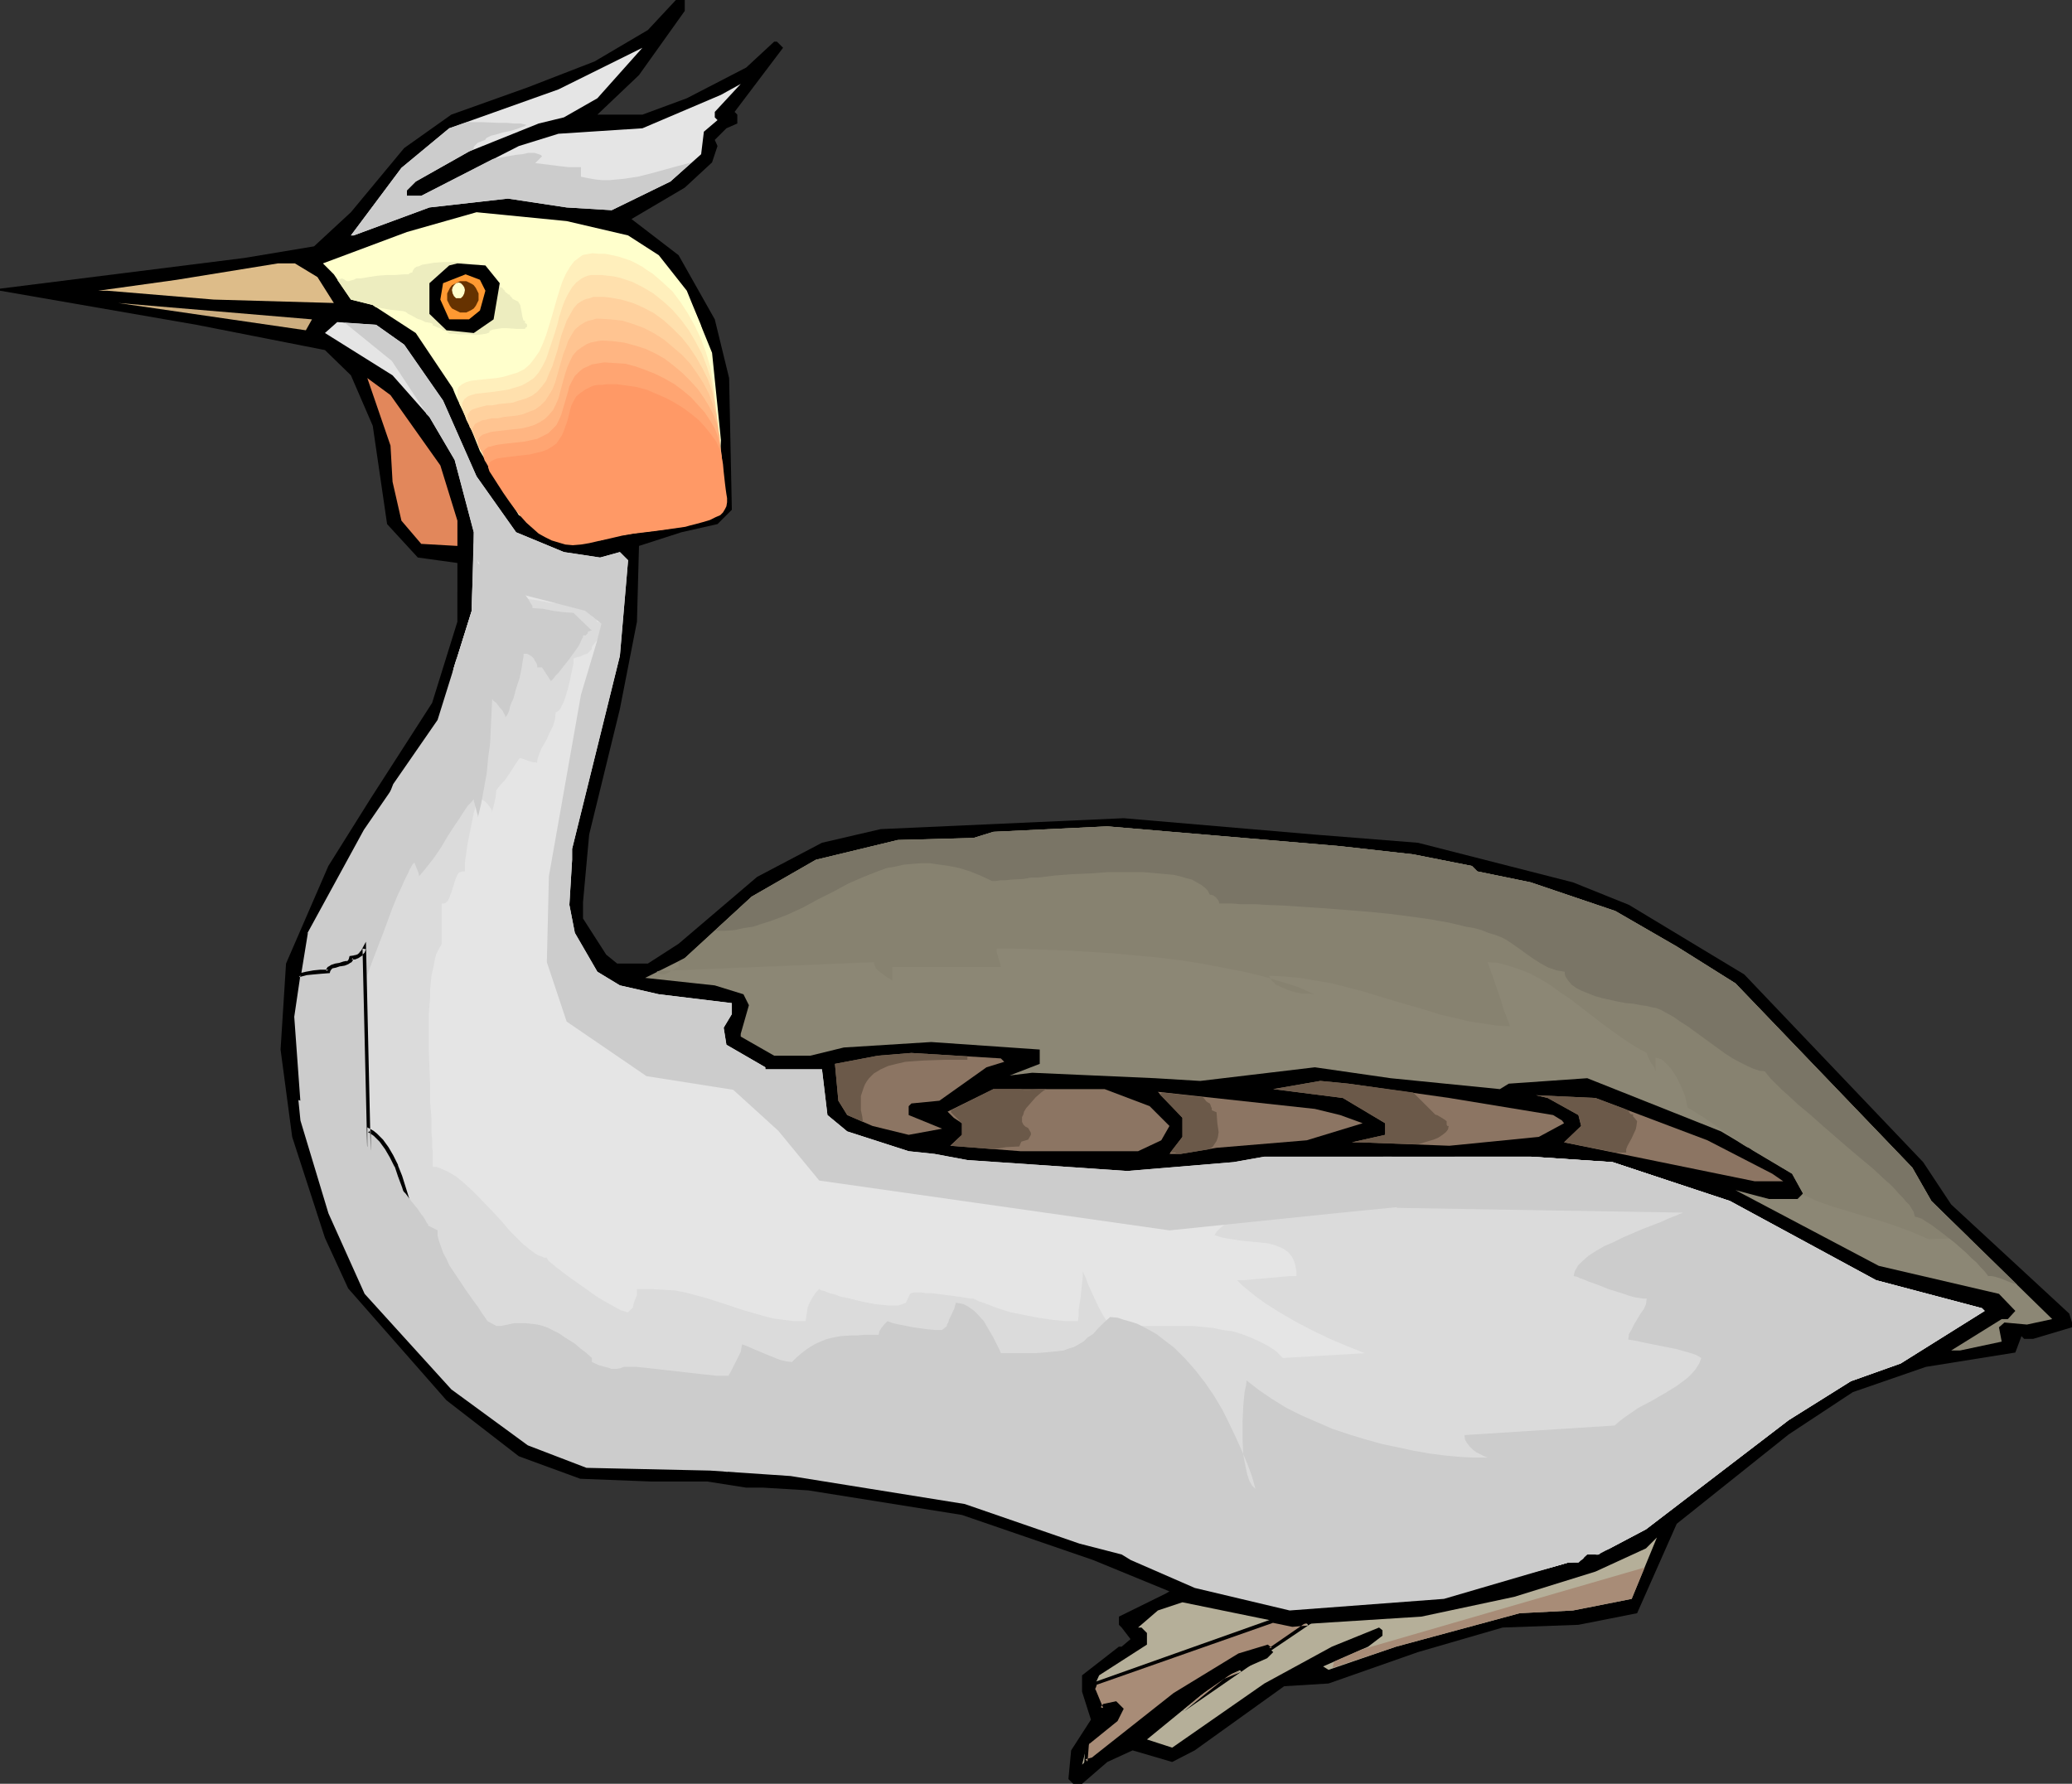 <?xml version="1.0" encoding="UTF-8" standalone="no"?>
<svg
   version="1.0"
   width="129.766mm"
   height="111.742mm"
   id="svg49"
   sodipodi:docname="Grebe 2.wmf"
   xmlns:inkscape="http://www.inkscape.org/namespaces/inkscape"
   xmlns:sodipodi="http://sodipodi.sourceforge.net/DTD/sodipodi-0.dtd"
   xmlns="http://www.w3.org/2000/svg"
   xmlns:svg="http://www.w3.org/2000/svg">
  <rect width="100%" height="100%" fill="#333333" stroke="none"/>
  <sodipodi:namedview
     id="namedview49"
     pagecolor="#ffffff"
     bordercolor="#000000"
     borderopacity="0.25"
     inkscape:showpageshadow="2"
     inkscape:pageopacity="0.0"
     inkscape:pagecheckerboard="0"
     inkscape:deskcolor="#d1d1d1"
     inkscape:document-units="mm" />
  <defs
     id="defs1">
    <pattern
       id="WMFhbasepattern"
       patternUnits="userSpaceOnUse"
       width="6"
       height="6"
       x="0"
       y="0" />
  </defs>
  <path
     style="fill:#000000;fill-opacity:1;fill-rule:evenodd;stroke:none"
     d="m 162.085,2.585 -10.827,15.187 -9.858,9.371 h 10.666 l 10.504,-3.878 14.059,-7.27 6.626,-6.14 h 0.646 l 1.454,1.454 -11.474,15.187 0.646,0.646 v 2.1 l -2.586,1.131 -2.747,2.747 0.646,1.454 -1.293,3.878 -6.464,5.978 -12.605,7.432 11.15,8.563 8.565,15.187 3.394,13.895 0.646,31.182 -3.394,3.393 -8.565,1.939 -10.019,3.231 -0.485,17.934 -4.04,20.68 -7.272,29.728 -1.454,15.995 v 3.878 l 5.494,8.563 2.586,2.1 h 7.272 l 7.272,-4.685 18.584,-15.833 15.352,-8.078 13.898,-3.231 57.53,-2.585 45.248,3.878 24.402,1.939 36.683,9.371 13.251,5.332 27.31,16.48 42.339,44.431 6.626,10.017 27.957,25.851 0.646,2.1 v 1.131 l -9.211,2.747 h -2.101 l -0.646,-0.646 -1.454,3.878 -21.17,3.393 -17.291,5.978 -15.19,10.017 -26.502,21.165 -9.373,21.165 -13.898,2.747 -17.938,0.646 -20.038,5.816 -21.17,7.432 -10.504,0.646 -21.17,15.187 -5.333,2.747 -9.373,-2.747 -5.979,2.747 -5.979,5.17 h -2.101 l -1.131,-1.131 0.646,-6.786 4.686,-7.27 -2.101,-6.624 v -3.878 l 8.726,-6.786 h 0.646 l 2.101,-1.777 -2.101,-2.747 -0.646,-0.646 v -1.939 l 11.15,-5.493 0.808,-0.485 -18.099,-7.432 -31.027,-10.663 -36.36,-5.816 -10.666,-0.646 h -4.04 l -9.211,-1.454 h -13.251 l -16.806,-0.646 -14.544,-5.332 -17.13,-13.248 -23.27,-26.497 -5.494,-11.956 -7.757,-23.912 -2.747,-20.68 1.293,-20.357 10.019,-23.104 10.019,-15.995 14.544,-22.619 5.979,-19.226 V 133.292 L 98.899,131.999 91.627,124.083 88.234,100.817 83.062,88.861 76.922,82.883 46.541,76.905 0,68.827 V 68.342 L 57.853,61.072 74.336,58.325 83.062,50.247 95.667,35.06 106.817,27.143 124.917,20.68 140.753,14.541 153.358,7.109 159.984,0 h 2.101 z"
     id="path1" />
  <path
     style="fill:#e5e5e5;fill-opacity:1;fill-rule:evenodd;stroke:none"
     d="m 133.481,27.789 -5.979,1.454 -16.483,6.624 -12.605,7.109 -2.101,2.1 v 1.293 h 3.394 l 23.109,-11.794 9.373,-2.908 19.877,-1.293 18.584,-7.917 4.686,-2.585 -6.141,6.624 v 1.293 l 0.646,0.646 -3.232,2.747 -0.646,5.332 -7.272,6.463 -13.898,6.786 -10.666,-0.646 -13.898,-2.1 -18.584,2.1 -17.938,6.624 h -0.646 l 11.958,-15.995 11.312,-9.371 25.856,-9.209 19.877,-9.856 -10.666,11.956 z"
     id="path2" />
  <path
     style="fill:#ffffcc;fill-opacity:1;fill-rule:evenodd;stroke:none"
     d="m 148.672,55.74 7.272,4.685 6.626,8.401 5.979,14.703 2.101,20.68 -0.808,15.672 -27.795,8.078 -11.15,-1.939 -8.08,-4.039 -9.211,-15.187 L 108.272,93.547 98.414,78.844 88.234,72.22 83.062,70.927 79.022,64.95 76.437,62.364 l 19.877,-7.432 16.483,-4.685 21.331,2.1 z"
     id="path3" />
  <path
     style="fill:#ededbf;fill-opacity:1;fill-rule:evenodd;stroke:none"
     d="m 80.962,65.919 0.323,0.162 0.323,0.162 0.485,0.323 h 0.485 l 0.485,-0.162 0.646,-0.162 0.646,-0.323 h 0.97 l 1.939,-0.323 2.101,-0.323 2.262,-0.162 h 1.939 l 1.939,-0.162 h 1.293 V 64.788 l 0.323,-0.162 0.485,-0.162 0.162,-0.485 0.323,-0.485 0.485,-0.323 0.646,-0.162 0.646,-0.323 0.97,-0.162 1.939,-0.323 2.101,-0.162 h 1.778 0.97 1.778 l 0.323,0.162 0.485,0.162 0.485,0.162 h 0.485 l 0.162,0.162 0.323,0.162 0.808,0.485 0.97,0.646 0.162,0.162 0.162,0.323 h 0.485 v 0.162 l 1.293,0.323 0.162,0.323 0.323,0.323 0.323,0.323 h 0.323 l 0.162,0.485 0.162,0.485 h 0.162 l 0.323,0.323 v 0.162 l 0.323,0.323 0.162,0.162 0.485,0.162 0.485,0.162 0.162,0.323 0.323,0.162 v 0.323 h 0.162 v 0 l 0.162,0.323 h 0.162 l 0.323,0.323 0.323,0.162 h 0.162 v 0.323 l 0.323,0.162 0.162,0.323 0.162,0.162 0.323,0.162 0.323,0.162 0.646,0.323 0.485,0.808 0.162,0.808 0.162,0.808 0.162,0.969 0.162,0.646 0.162,0.485 h 0.323 v 0.646 h 0.162 0.162 v 0.162 h 0.162 v 0.323 0.323 l -0.323,0.162 -0.162,0.323 h -0.808 -1.131 l -2.262,-0.162 h -1.293 l -1.131,0.162 -0.97,0.162 -0.808,0.323 v 0.323 l -0.323,0.162 -0.485,0.162 -0.97,0.162 -1.454,0.162 -1.293,-0.162 h -2.909 l -1.131,-0.162 h -0.97 l -0.162,-0.162 -0.162,-0.162 -0.485,-0.323 -0.646,-0.162 -0.162,-0.162 -0.162,-0.162 -0.323,-0.162 -0.646,-0.162 -0.646,-0.323 -0.485,-0.162 v -0.162 -0.162 h -0.162 v -0.162 l -0.646,-0.162 -0.97,-0.162 -0.97,-0.485 -0.97,-0.323 -1.131,-0.646 -0.97,-0.485 -0.646,-0.485 L 95.505,73.674 94.051,73.513 92.435,73.351 88.88,72.705 88.234,72.22 83.062,70.927 79.83,66.242 Z"
     id="path4" />
  <path
     style="fill:#ddbc89;fill-opacity:1;fill-rule:evenodd;stroke:none"
     d="m 75.144,65.596 3.878,6.14 -28.442,-0.808 -25.21,-2.1 H 23.27 L 41.854,66.242 65.771,62.364 h 4.04 z"
     id="path5" />
  <path
     style="fill:#000000;fill-opacity:1;fill-rule:evenodd;stroke:none"
     d="m 118.291,67.05 -1.454,8.563 -4.686,3.231 -6.464,-0.646 -4.04,-3.878 v -7.27 l 4.686,-4.201 1.939,-0.485 6.626,0.485 z"
     id="path6" />
  <path
     style="fill:#ff9932;fill-opacity:1;fill-rule:evenodd;stroke:none"
     d="m 114.897,68.827 -1.293,4.685 -2.586,2.1 h -4.686 l -2.101,-4.685 0.646,-3.878 5.333,-2.1 3.394,1.293 z"
     id="path7" />
  <path
     style="fill:#ccad7f;fill-opacity:1;fill-rule:evenodd;stroke:none"
     d="m 72.397,78.198 -44.44,-6.463 45.894,3.878 z"
     id="path8" />
  <path
     style="fill:#e5e5e5;fill-opacity:1;fill-rule:evenodd;stroke:none"
     d="m 95.667,81.591 9.211,13.248 7.918,17.934 9.373,13.248 11.312,4.685 8.565,1.293 4.686,-1.293 1.939,1.939 -1.939,22.619 -11.312,45.723 v 2.585 l -0.646,10.663 1.293,6.624 5.333,9.209 5.333,3.231 9.211,2.1 17.291,2.1 v 2.585 l -1.939,3.231 0.646,4.039 9.211,5.332 v 0.485 h 13.413 l 1.293,10.825 4.686,3.878 14.544,4.685 6.141,0.646 7.757,1.454 37.814,2.585 25.21,-2.1 7.272,-1.293 h 63.024 l 19.392,1.293 27.795,9.209 34.582,18.742 25.048,6.624 0.646,0.646 -19.877,12.441 -11.797,4.201 -14.706,9.209 -33.774,25.851 -11.312,5.978 h -2.586 l -2.101,1.939 h -2.586 l -29.25,8.563 -36.522,2.747 -22.462,-5.332 -15.19,-6.624 -2.101,-1.293 -10.019,-2.585 -27.149,-9.371 -41.208,-6.624 -19.069,-1.293 -29.25,-0.646 -13.898,-5.332 -18.099,-13.248 -20.523,-22.619 -8.565,-19.065 -6.626,-21.973 -1.939,-24.558 3.232,-19.873 13.251,-24.558 17.938,-25.851 8.08,-25.851 0.485,-18.58 -4.525,-17.126 -5.979,-10.179 -8.726,-9.856 -15.998,-10.017 2.909,-2.585 9.211,0.646 z"
     id="path9" />
  <path
     style="fill:#dbdbdb;fill-opacity:1;fill-rule:evenodd;stroke:none"
     d="m 327.401,274.177 v -0.323 h 2.101 l -4.525,0.646 -4.686,0.808 -9.373,1.454 -4.525,0.646 -4.686,0.485 -4.363,0.323 -4.525,0.162 0.485,0.162 0.646,0.323 0.808,0.162 0.808,0.323 1.939,0.485 2.101,0.485 2.262,0.646 2.262,0.323 1.939,0.162 0.97,0.162 h 0.808 l -0.808,0.485 -1.131,0.323 -1.293,0.646 -1.454,0.485 -3.07,1.293 -3.07,1.293 -3.232,1.454 -1.454,0.808 -1.293,0.808 -1.293,0.808 -0.97,0.808 -0.808,0.808 -0.485,0.808 1.454,0.485 1.616,0.323 3.07,0.485 3.394,0.323 3.07,0.323 1.293,0.323 1.293,0.485 1.131,0.485 1.131,0.808 0.808,0.969 0.646,1.293 0.162,0.646 0.162,0.808 0.162,0.969 v 0.969 h -1.616 l -1.778,0.162 -3.555,0.323 -3.717,0.323 -1.616,0.162 h -1.778 l 1.454,1.454 1.616,1.293 1.616,1.293 1.778,1.293 3.555,2.262 3.878,2.262 4.04,2.1 4.04,1.939 4.202,1.777 4.04,1.616 -19.392,1.131 -1.616,-1.616 -1.939,-1.293 -1.939,-0.969 -2.101,-0.969 -2.101,-0.808 -2.101,-0.646 -2.424,-0.323 -2.262,-0.485 -4.848,-0.485 h -4.848 -9.373 l -0.162,0.646 -0.485,0.808 -0.646,0.485 -0.808,0.162 -0.97,-0.485 -0.97,-0.646 -0.808,-0.646 -0.808,-0.808 -1.293,-1.939 -1.131,-2.1 -1.131,-2.423 -0.97,-2.1 -0.485,-1.131 -0.323,-0.969 -0.808,-1.777 v 1.293 l -0.162,1.454 -0.323,3.231 -0.485,3.07 v 1.454 l -0.162,1.293 h -2.909 l -3.232,-0.323 -3.232,-0.485 -3.394,-0.646 -3.232,-0.646 -3.07,-0.969 -2.909,-1.131 -1.454,-0.485 -1.293,-0.646 h -0.162 -0.646 l -0.808,-0.162 -0.97,-0.162 -1.131,-0.162 -1.131,-0.162 -5.171,-0.646 h -1.293 l -0.97,-0.162 h -0.97 -0.808 l -0.646,0.162 -0.323,0.162 -0.97,2.1 -0.808,0.323 -0.97,0.323 h -1.131 -1.454 l -1.454,-0.162 -1.616,-0.162 -3.232,-0.646 -3.232,-0.808 -1.616,-0.323 -1.293,-0.485 -1.293,-0.323 -1.131,-0.485 -0.808,-0.162 -0.485,-0.323 -0.808,0.808 -0.646,0.969 -0.485,0.808 -0.485,0.969 -0.323,0.808 -0.162,1.131 -0.162,0.969 -0.162,1.131 h -2.747 l -2.586,-0.323 -2.424,-0.323 -2.424,-0.646 -4.525,-1.293 -4.363,-1.454 -4.525,-1.454 -2.424,-0.646 -2.424,-0.646 -2.586,-0.485 -2.747,-0.162 -2.909,-0.162 h -3.232 v 0.808 0.646 l -0.485,1.131 -0.323,0.969 -0.162,0.808 -1.131,1.131 h -0.323 l -0.323,-0.162 -1.131,-0.323 -1.131,-0.646 -1.454,-0.808 -1.454,-0.808 -1.616,-0.969 -3.394,-2.423 -3.232,-2.262 -1.454,-1.131 -1.293,-0.969 -0.97,-0.808 -0.808,-0.646 -0.323,-0.323 -0.162,-0.323 -0.162,-0.162 v -0.162 h -0.646 l -0.646,-0.323 -0.646,-0.162 -0.808,-0.485 -1.293,-0.969 -1.616,-1.293 -1.616,-1.616 -1.616,-1.616 -1.616,-1.939 -1.778,-1.939 -3.717,-3.878 -1.778,-1.777 -1.939,-1.777 -1.778,-1.454 -1.939,-1.131 -1.778,-0.808 -0.97,-0.323 h -0.808 v -0.969 -1.131 -1.293 l -0.162,-1.454 v -1.616 l -0.162,-1.616 v -3.554 l -0.323,-3.878 v -4.039 l -0.323,-8.401 v -4.201 -4.039 l 0.323,-3.878 v -1.777 l 0.162,-1.777 0.162,-1.616 0.323,-1.454 0.323,-1.454 0.162,-1.131 0.323,-1.131 0.485,-0.969 0.485,-0.808 0.323,-0.646 v -9.532 h 0.646 l 0.485,-0.323 0.323,-0.323 0.323,-0.646 0.485,-1.293 0.97,-3.07 0.162,-0.485 0.323,-0.646 0.323,-0.485 0.323,-0.162 0.485,-0.162 h 0.646 v -2.1 l 0.323,-2.262 0.323,-2.262 0.485,-2.423 0.485,-2.423 0.485,-2.423 0.646,-2.1 0.162,-1.131 0.162,-1.131 0.162,0.485 0.485,0.485 1.131,0.808 0.485,0.485 0.485,0.646 0.485,0.646 0.162,0.808 v -0.485 l 0.162,-0.485 0.323,-1.293 0.323,-1.454 0.162,-1.616 0.485,-0.646 0.646,-0.808 0.808,-0.808 0.808,-1.131 1.454,-2.262 0.646,-0.969 0.646,-0.969 h 0.323 l 0.485,0.162 1.293,0.485 1.131,0.323 h 0.485 l 0.485,0.162 v -0.646 l 0.162,-0.646 0.485,-1.293 0.323,-0.808 0.485,-0.808 0.808,-1.454 0.646,-1.454 0.808,-1.616 0.485,-1.616 0.162,-1.616 0.323,-0.162 0.485,-0.323 0.323,-0.485 0.323,-0.646 0.485,-0.969 0.323,-0.969 0.646,-2.1 0.485,-2.1 0.485,-2.262 0.162,-0.808 0.162,-0.808 v -0.646 -0.485 l 0.808,-0.323 0.808,-0.162 0.97,-0.485 0.646,-0.162 1.131,-1.131 v -0.485 l 0.323,-0.485 0.808,-0.969 1.131,-0.969 0.485,-0.323 h 0.485 v -0.323 -0.323 l 0.162,-0.323 0.162,-0.162 h 0.485 v 0 l 0.162,-0.323 v -0.323 -0.323 l -0.808,-0.162 -0.646,-0.485 -0.97,-0.323 -0.646,-0.162 v -0.323 l -0.162,-0.323 v -0.323 h -0.162 -0.485 l -0.162,-0.162 -0.162,-0.323 v -0.323 -0.323 l -0.485,-0.162 -0.646,-0.162 -1.454,-0.808 -0.646,-0.323 -0.646,-0.485 -0.323,-0.162 -0.162,-0.162 v -0.969 l -3.07,-1.131 v 0.323 l -0.162,0.323 -0.162,0.323 v 0.162 h -0.162 -0.323 l -0.162,0.162 -0.162,0.162 v 0.323 0.323 l -1.616,-0.162 -1.616,-0.323 -1.616,-0.323 -1.616,-0.162 -1.293,-1.131 -1.131,-0.969 -1.293,-0.646 -1.293,-0.646 -1.454,-0.323 -1.293,-0.323 -1.454,-0.162 h -1.616 l -0.485,0.323 -0.485,0.162 -0.808,0.162 -0.646,0.162 -0.162,6.14 -8.08,25.851 -17.938,25.851 -13.251,24.558 -3.232,19.873 1.939,24.558 6.626,21.973 8.565,19.065 20.523,22.619 18.099,13.248 13.898,5.332 29.25,0.646 19.069,1.293 41.208,6.624 27.149,9.371 10.019,2.585 2.101,1.293 15.19,6.624 22.462,5.332 36.522,-2.747 29.25,-8.563 h 2.586 l 2.101,-1.939 h 2.586 l 11.312,-5.978 33.774,-25.851 14.706,-9.209 11.797,-4.201 19.877,-12.441 -0.646,-0.646 -25.048,-6.624 -34.582,-18.742 -27.795,-9.209 -19.392,-1.293 h -32.643 z"
     id="path10" />
  <path
     style="fill:#e2875b;fill-opacity:1;fill-rule:evenodd;stroke:none"
     d="m 104.232,110.188 4.04,13.087 v 5.978 l -8.565,-0.485 -4.686,-5.493 -2.101,-9.209 -0.485,-8.563 -5.494,-15.995 5.494,4.039 z"
     id="path11" />
  <path
     style="fill:#8c8775;fill-opacity:1;fill-rule:evenodd;stroke:none"
     d="m 334.512,202.281 13.898,2.747 1.293,1.293 12.605,2.585 20.038,6.786 14.544,8.401 13.898,8.725 41.854,43.623 4.525,7.917 28.603,27.951 -5.979,1.293 -5.333,-0.485 -1.293,1.131 0.646,3.393 -9.858,2.1 h -2.101 l 11.958,-7.432 h 1.454 l 1.778,-1.939 -3.878,-4.039 -28.442,-6.624 -33.936,-17.934 7.918,2.1 h 6.787 l 1.293,-1.293 -2.586,-4.685 -16.806,-10.017 -31.674,-12.602 -18.584,1.293 -2.101,1.293 -25.856,-2.585 -17.938,-2.585 -27.149,3.231 -10.666,-0.646 -29.088,-1.293 -5.333,0.646 7.11,-2.747 v -3.393 l -25.694,-1.777 -20.685,1.293 -7.918,1.939 h -8.565 l -7.918,-4.524 v -0.646 l 1.939,-6.786 -1.293,-2.585 -6.787,-2.1 -16.483,-1.777 9.373,-4.685 15.837,-14.541 15.19,-8.725 19.392,-4.685 17.938,-0.485 4.686,-1.454 26.987,-1.293 55.106,4.685 z"
     id="path12" />
  <path
     style="fill:#878270;fill-opacity:1;fill-rule:evenodd;stroke:none"
     d="m 155.782,229.908 51.066,-2.1 0.162,0.808 0.323,0.646 0.646,0.646 0.646,0.485 1.293,0.969 0.646,0.323 0.646,0.485 V 228.939 h 25.694 l -0.162,-0.808 -0.323,-0.969 -0.323,-1.131 -0.162,-0.646 v -0.808 h 3.717 l 4.363,0.162 4.363,0.162 4.848,0.162 5.01,0.323 5.171,0.323 5.171,0.485 5.333,0.485 5.333,0.646 5.171,0.808 5.01,0.969 5.01,0.969 4.686,1.131 4.363,1.293 2.101,0.646 1.939,0.646 1.778,0.808 1.778,0.808 -1.293,-0.162 h -1.616 l -1.616,-0.323 -1.616,-0.485 -1.454,-0.646 -1.454,-0.646 -0.485,-0.485 -0.485,-0.485 -0.323,-0.485 -0.323,-0.646 3.717,0.162 3.555,0.323 3.717,0.646 3.878,0.646 3.717,0.969 3.717,0.969 7.434,2.262 7.272,2.1 3.555,1.131 3.555,0.808 3.394,0.808 3.232,0.485 3.232,0.485 3.07,0.162 v 0 l -0.162,-0.323 -0.162,-0.646 -0.323,-0.646 -0.323,-0.969 -0.485,-1.131 -0.808,-2.747 -0.97,-2.747 -0.808,-2.423 -0.485,-1.293 -0.323,-0.969 -0.323,-0.808 -0.162,-0.485 2.424,0.162 2.424,0.646 2.424,0.808 2.586,0.969 2.424,1.293 2.424,1.454 2.424,1.777 2.424,1.616 4.848,3.716 2.262,1.777 2.424,1.777 2.262,1.616 2.101,1.454 2.101,1.293 2.101,1.131 0.162,0.485 0.162,0.485 0.646,1.293 0.808,1.131 0.162,0.485 0.162,0.485 v -3.231 l 0.646,0.162 0.646,0.162 0.646,0.485 0.646,0.646 0.646,0.646 0.646,0.808 1.131,1.777 0.97,1.939 0.808,1.939 0.323,0.969 0.162,0.808 0.162,0.808 0.162,0.646 0.162,0.162 0.646,0.323 0.808,0.485 0.97,0.646 1.131,0.646 1.131,0.808 2.586,1.777 2.586,1.777 1.293,0.808 0.97,0.808 0.97,0.646 0.808,0.485 0.646,0.162 0.323,0.162 0.162,0.323 9.534,5.655 2.586,4.685 -0.162,0.162 3.394,1.616 3.717,1.293 3.717,1.131 3.717,1.131 3.878,1.131 3.878,1.293 3.878,1.454 3.717,1.616 9.534,-0.323 -8.888,-8.725 -4.525,-7.917 -41.854,-43.623 -13.898,-8.725 -14.544,-8.401 -20.038,-6.786 -12.605,-2.585 -1.293,-1.293 -13.898,-2.747 -17.291,-1.939 -55.106,-4.685 -26.987,1.293 -4.686,1.454 -17.938,0.485 -19.392,4.685 -15.19,8.725 -15.837,14.541 -1.454,0.808 v 1.293 l -0.485,0.162 -0.485,0.323 -0.646,0.323 -0.646,0.485 -0.646,0.323 -0.808,0.162 -0.808,-0.162 -0.323,-0.162 -0.323,-0.323 z"
     id="path13" />
  <path
     style="fill:#8c7563;fill-opacity:1;fill-rule:evenodd;stroke:none"
     d="m 237.713,251.397 -4.202,1.293 -11.15,7.917 -6.626,0.646 -0.646,0.646 v 2.1 l 7.918,3.231 -7.918,1.454 -8.565,-2.1 -5.979,-2.585 -2.101,-3.393 -0.808,-8.725 10.181,-1.939 7.918,-0.646 21.17,1.293 z"
     id="path14" />
  <path
     style="fill:#8c7563;fill-opacity:1;fill-rule:evenodd;stroke:none"
     d="m 343.076,259.96 24.563,4.039 2.101,1.293 0.485,0.646 -5.979,3.231 -21.17,2.1 -21.17,-0.808 h -1.939 l 7.918,-1.777 v -2.747 l -10.019,-5.978 -16.483,-2.1 11.15,-1.939 6.626,0.646 z"
     id="path15" />
  <path
     style="fill:#8c7563;fill-opacity:1;fill-rule:evenodd;stroke:none"
     d="m 272.134,261.898 4.686,4.685 -1.939,3.393 -5.494,2.585 h -27.795 l -16.645,-1.293 2.747,-2.585 v -2.747 l -1.939,-1.293 -1.454,-1.454 10.827,-5.332 h 26.341 z"
     id="path16" />
  <path
     style="fill:#8c7563;fill-opacity:1;fill-rule:evenodd;stroke:none"
     d="m 317.22,263.999 5.333,1.939 -13.251,4.039 -21.331,1.777 -8.565,1.454 h -2.586 l 3.07,-4.039 v -4.524 l -5.818,-6.14 37.168,4.039 z"
     id="path17" />
  <path
     style="fill:#8c7563;fill-opacity:1;fill-rule:evenodd;stroke:none"
     d="m 404.161,269.977 15.352,7.917 2.586,1.777 h -6.787 l -45.086,-9.209 4.04,-3.878 -0.646,-2.585 -7.272,-4.039 -2.747,-0.646 14.059,0.646 z"
     id="path18" />
  <path
     style="fill:#b5af99;fill-opacity:1;fill-rule:evenodd;stroke:none"
     d="m 372.326,381.296 -12.605,0.646 -29.25,7.917 -15.998,5.493 -1.293,-0.808 10.666,-4.685 3.394,-2.585 v -1.293 l -0.808,-0.646 -11.15,4.524 -15.998,8.725 -21.816,15.187 -5.979,-1.939 17.776,-14.541 10.666,-4.685 1.454,-1.454 -1.454,-1.293 -6.626,2.1 -15.19,9.371 -19.392,15.187 -1.939,0.646 -0.646,0.646 1.293,-5.17 6.787,-5.493 1.293,-2.585 -1.293,-1.293 -2.747,0.646 -0.646,0.646 -2.101,-4.685 1.454,-3.231 11.312,-7.27 v -2.747 l -1.293,-1.293 h -0.808 l 4.686,-4.039 5.818,-1.939 26.018,5.332 30.542,-1.939 21.978,-4.685 19.23,-5.978 11.958,-5.493 2.586,-2.585 -5.979,14.541 z"
     id="path19" />
  <path
     style="fill:#663200;fill-opacity:1;fill-rule:evenodd;stroke:none"
     d="m 109.726,66.565 h 0.646 l 0.646,0.323 0.646,0.323 0.485,0.323 0.485,0.646 0.323,0.646 0.323,0.646 v 0.808 0.808 l -0.323,0.646 -0.323,0.646 -0.485,0.646 -0.485,0.323 -0.646,0.323 -0.646,0.323 h -0.646 -0.808 l -0.646,-0.323 -0.646,-0.323 -0.646,-0.323 -0.485,-0.646 -0.323,-0.646 -0.323,-0.646 v -0.808 -0.808 l 0.323,-0.646 0.323,-0.646 0.485,-0.646 0.646,-0.323 0.646,-0.323 0.646,-0.323 z"
     id="path20" />
  <path
     style="fill:#ffffcc;fill-opacity:1;fill-rule:evenodd;stroke:none"
     d="m 108.595,66.888 0.485,0.162 0.485,0.485 0.323,0.485 0.162,0.646 -0.162,0.808 -0.323,0.646 -0.485,0.485 h -0.485 -0.646 l -0.485,-0.485 -0.323,-0.646 -0.162,-0.808 0.162,-0.646 0.323,-0.485 0.485,-0.485 z"
     id="path21" />
  <path
     style="fill:#ffffcc;fill-opacity:1;fill-rule:evenodd;stroke:none"
     d="m 139.784,54.771 h 1.616 l 1.616,0.162 1.616,0.323 1.616,0.323 1.454,0.646 1.454,0.485 1.293,0.646 1.454,0.969 1.293,0.808 1.293,0.969 1.293,0.969 1.131,1.131 2.262,2.585 1.939,2.585 1.778,2.908 1.454,3.07 1.454,3.393 0.97,3.393 0.97,3.554 0.646,3.554 0.323,3.554 0.162,3.554 v 3.393 l 0.162,3.231 0.162,2.908 0.162,2.585 0.162,2.423 0.162,2.1 -0.162,1.777 -0.162,1.777 -0.323,1.616 -0.485,1.454 -0.808,1.131 -1.131,1.131 -0.646,0.646 -0.808,0.485 -0.808,0.485 -0.97,0.485 -0.97,0.323 -1.131,0.485 -1.293,0.485 -1.454,0.323 -2.262,0.646 -2.586,0.646 -2.747,0.485 -2.747,0.646 -2.909,0.323 -3.07,0.323 -3.394,0.162 h -3.232 l -1.939,-0.162 -1.778,-0.323 -1.616,-0.646 -1.778,-0.808 -1.616,-1.131 -1.616,-1.454 -1.616,-1.616 -1.616,-1.777 -1.616,-2.1 -1.616,-2.423 -1.616,-2.747 -1.778,-2.908 -1.616,-3.231 -1.939,-3.554 -1.778,-3.716 -1.939,-4.039 -0.485,-1.131 -0.323,-0.808 -0.162,-0.808 -0.162,-0.808 v -0.485 -0.646 l 0.323,-0.485 0.162,-0.485 0.808,-0.485 0.808,-0.646 1.293,-0.323 1.293,-0.162 1.616,-0.162 1.616,-0.162 1.616,-0.162 1.778,-0.323 1.616,-0.485 1.616,-0.646 1.616,-0.969 1.293,-1.131 1.293,-1.454 1.131,-1.777 0.808,-1.939 0.808,-2.1 1.454,-4.685 1.454,-4.685 0.646,-2.262 0.808,-2.1 0.808,-2.1 0.97,-1.616 0.97,-1.454 0.485,-0.485 0.646,-0.646 0.646,-0.323 0.808,-0.323 0.646,-0.162 z"
     id="path22" />
  <path
     style="fill:#ffefbc;fill-opacity:1;fill-rule:evenodd;stroke:none"
     d="m 140.269,59.941 1.616,0.162 h 1.454 l 1.616,0.323 1.454,0.323 1.454,0.485 1.454,0.485 1.293,0.646 1.454,0.808 1.131,0.808 1.293,0.808 2.424,2.1 2.262,2.1 1.939,2.585 1.778,2.747 1.616,2.908 1.454,3.07 1.131,3.07 0.97,3.231 0.646,3.231 0.485,3.393 v 3.393 l 0.162,3.231 0.162,2.908 v 2.585 l 0.323,2.423 v 2.262 l 0.162,1.939 v 1.777 l -0.162,1.616 -0.485,1.454 -0.485,1.293 -0.808,1.131 -1.131,1.131 -1.454,0.969 -0.808,0.323 -0.808,0.485 -1.131,0.485 -1.131,0.323 -1.131,0.323 -1.293,0.485 -2.424,0.485 -2.586,0.646 -2.586,0.485 -2.747,0.646 -2.909,0.323 -3.07,0.323 -3.07,0.323 -3.394,0.162 -1.778,-0.162 -1.939,-0.323 -1.778,-0.485 -1.616,-0.808 -1.616,-0.969 -1.616,-1.131 -1.616,-1.616 -1.616,-1.777 -1.616,-1.939 -1.616,-2.262 -1.616,-2.585 -1.616,-2.747 -1.778,-2.908 -1.616,-3.393 -1.939,-3.554 -1.778,-3.878 -0.485,-0.969 -0.162,-0.808 -0.323,-0.646 v -0.646 -0.646 -0.485 l 0.162,-0.485 0.162,-0.323 0.808,-0.646 0.97,-0.485 1.131,-0.323 1.293,-0.162 1.616,-0.162 1.454,-0.162 1.778,-0.162 1.616,-0.323 1.616,-0.485 1.616,-0.485 1.616,-0.808 1.293,-1.131 1.131,-1.454 1.131,-1.616 0.808,-1.777 0.808,-2.1 1.293,-4.201 1.293,-4.524 0.646,-2.1 0.646,-1.939 0.808,-1.777 0.97,-1.616 0.97,-1.293 0.646,-0.485 0.646,-0.485 0.646,-0.485 0.646,-0.162 0.97,-0.162 z"
     id="path23" />
  <path
     style="fill:#ffe0ad;fill-opacity:1;fill-rule:evenodd;stroke:none"
     d="m 140.915,65.111 h 1.454 l 1.454,0.162 1.454,0.162 1.454,0.323 1.454,0.485 1.454,0.485 2.586,1.293 2.424,1.454 2.424,1.939 2.101,1.939 2.101,2.423 1.778,2.423 1.616,2.747 1.454,2.747 1.131,2.908 0.97,2.908 0.646,3.07 0.485,3.07 0.162,3.07 v 3.07 l 0.323,2.747 0.162,2.423 0.162,2.1 0.162,2.1 v 1.777 1.777 l -0.162,1.454 -0.323,1.293 -0.646,1.131 -0.808,1.131 -0.97,0.969 -1.454,0.969 -0.808,0.323 -0.808,0.485 -1.131,0.323 -1.131,0.485 -1.131,0.162 -1.293,0.485 -2.424,0.485 -2.424,0.646 -2.586,0.485 -2.747,0.485 -2.909,0.323 -3.07,0.485 -3.07,0.323 -3.232,0.162 h -1.939 l -1.778,-0.162 -1.778,-0.485 -1.778,-0.646 -1.616,-0.969 -1.616,-0.969 -1.616,-1.454 -1.616,-1.616 -1.454,-1.777 -1.616,-2.1 -1.616,-2.423 -1.616,-2.585 -1.616,-2.747 -1.616,-3.07 -1.778,-3.393 -1.778,-3.554 -0.323,-0.969 -0.323,-0.808 -0.162,-0.646 -0.162,-0.646 v -0.485 -0.485 l 0.323,-0.485 0.162,-0.323 0.808,-0.646 0.808,-0.323 1.131,-0.323 1.454,-0.162 1.454,-0.162 1.454,-0.162 3.232,-0.485 1.616,-0.485 1.616,-0.485 1.454,-0.808 1.454,-0.969 1.131,-1.293 0.97,-1.616 0.808,-1.616 0.646,-1.939 1.293,-3.878 0.646,-2.1 0.485,-1.939 0.646,-2.1 0.646,-1.777 0.808,-1.616 0.97,-1.616 0.97,-1.131 0.646,-0.485 0.646,-0.485 0.646,-0.323 0.808,-0.323 0.808,-0.162 z"
     id="path24" />
  <path
     style="fill:#ffd19e;fill-opacity:1;fill-rule:evenodd;stroke:none"
     d="m 141.4,70.281 h 1.454 l 1.454,0.162 2.747,0.485 2.747,0.808 2.586,1.131 2.424,1.293 2.424,1.777 2.101,1.939 2.101,2.1 1.778,2.262 1.616,2.423 1.454,2.585 1.293,2.585 0.97,2.747 0.646,2.747 0.485,2.908 0.162,2.747 v 2.747 l 0.323,2.423 v 2.262 l 0.323,2.1 0.162,1.777 v 1.616 1.616 l -0.162,1.293 -0.323,1.131 -0.646,1.131 -0.646,1.131 -1.131,0.808 -1.293,0.808 -0.808,0.485 -0.97,0.323 -0.97,0.323 -1.131,0.323 -1.131,0.485 -1.293,0.323 -2.262,0.485 -2.424,0.485 -2.586,0.485 -2.747,0.485 -2.909,0.323 -2.909,0.485 -3.07,0.323 -3.07,0.323 -2.101,0.162 -1.778,-0.162 -1.778,-0.323 -1.778,-0.646 -1.616,-0.646 -1.616,-1.131 -1.616,-1.293 -1.454,-1.454 -1.616,-1.616 -1.454,-1.939 -1.616,-2.262 -1.454,-2.423 -1.616,-2.585 -1.778,-2.908 -1.616,-3.07 -1.616,-3.393 -0.485,-0.646 -0.162,-0.808 -0.323,-0.646 v -0.646 -0.485 -0.485 l 0.323,-0.323 0.162,-0.323 0.646,-0.485 0.97,-0.323 1.131,-0.323 1.293,-0.323 h 1.293 l 1.616,-0.323 1.616,-0.162 1.616,-0.162 1.454,-0.485 1.616,-0.485 1.454,-0.646 1.293,-0.969 1.131,-1.293 0.97,-1.293 0.646,-1.616 0.808,-1.777 1.131,-3.554 0.97,-3.716 0.646,-1.777 0.646,-1.777 0.808,-1.454 0.808,-1.454 0.97,-1.131 1.293,-0.808 0.808,-0.323 0.808,-0.162 0.808,-0.323 z"
     id="path25" />
  <path
     style="fill:#ffc491;fill-opacity:1;fill-rule:evenodd;stroke:none"
     d="m 141.885,75.451 2.747,0.162 2.747,0.323 2.586,0.808 2.586,0.969 2.424,1.293 2.262,1.454 2.101,1.777 2.101,1.777 1.939,2.1 1.616,2.262 1.454,2.262 1.293,2.423 0.97,2.585 0.808,2.423 0.485,2.585 0.162,2.585 0.162,2.423 0.162,2.262 0.162,2.1 0.162,1.777 0.162,1.616 v 1.616 1.293 l -0.162,1.293 -0.323,1.131 -0.485,0.969 -0.808,0.808 -0.97,0.808 -1.454,0.808 -1.616,0.808 -0.97,0.323 -1.131,0.162 -1.131,0.323 -1.293,0.323 -2.262,0.646 -2.424,0.323 -2.424,0.485 -2.747,0.485 -2.747,0.323 -2.909,0.485 -6.141,0.808 -1.939,0.162 h -1.939 l -1.778,-0.162 -1.778,-0.485 -1.616,-0.646 -1.778,-0.969 -1.454,-1.131 -1.616,-1.293 -1.454,-1.616 -1.454,-1.777 -1.616,-1.939 -1.454,-2.262 -1.454,-2.423 -1.616,-2.747 -1.616,-2.747 -1.616,-3.231 -0.323,-0.646 -0.323,-0.808 -0.162,-0.485 -0.162,-0.485 v -0.485 l 0.162,-0.323 0.485,-0.808 0.646,-0.323 0.97,-0.485 0.97,-0.162 1.293,-0.323 h 1.454 l 1.454,-0.323 3.07,-0.323 1.454,-0.323 1.616,-0.646 1.293,-0.485 1.293,-0.969 1.131,-1.131 0.808,-1.293 0.808,-1.293 0.646,-1.616 0.97,-3.393 0.97,-3.393 0.646,-1.616 0.485,-1.454 0.808,-1.454 0.808,-1.293 1.131,-0.969 1.293,-0.808 0.808,-0.323 0.808,-0.162 0.97,-0.323 z"
     id="path26" />
  <path
     style="fill:#ffb582;fill-opacity:1;fill-rule:evenodd;stroke:none"
     d="m 142.531,80.621 2.586,0.162 2.586,0.323 2.424,0.646 2.586,0.808 2.424,1.131 2.262,1.293 2.101,1.616 2.101,1.777 1.778,1.777 1.778,1.939 1.454,2.1 1.293,2.1 1.131,2.262 0.808,2.262 0.485,2.262 0.162,2.423 0.162,2.1 0.162,2.1 0.162,1.777 0.162,1.616 0.162,1.616 v 1.293 1.131 l -0.162,1.131 -0.323,0.969 -0.485,0.969 -0.808,0.808 -0.97,0.808 -1.293,0.646 -1.616,0.646 -0.97,0.323 -1.131,0.323 -1.131,0.323 -1.293,0.323 -2.101,0.323 -2.424,0.485 -2.586,0.485 -2.586,0.323 -2.747,0.485 -2.909,0.323 -5.818,0.969 -2.101,0.323 h -1.939 -1.939 l -1.616,-0.323 -1.778,-0.646 -1.616,-0.808 -1.454,-0.969 -1.616,-1.293 -1.454,-1.293 -1.454,-1.777 -1.454,-1.777 -1.454,-2.1 -1.454,-2.262 -1.616,-2.423 -1.454,-2.585 -1.616,-2.908 -0.323,-0.646 -0.323,-0.485 -0.162,-0.646 v -0.323 -0.485 l 0.162,-0.485 0.323,-0.485 0.646,-0.485 0.97,-0.323 0.97,-0.323 1.293,-0.162 1.454,-0.162 1.293,-0.162 1.454,-0.162 1.616,-0.162 1.454,-0.323 1.616,-0.485 1.293,-0.646 1.293,-0.808 0.97,-0.969 0.97,-1.131 0.646,-1.293 0.646,-1.454 0.808,-3.07 0.808,-2.908 0.485,-1.454 0.646,-1.454 0.646,-1.293 0.97,-1.131 1.131,-0.808 1.293,-0.808 0.808,-0.323 0.808,-0.162 0.808,-0.162 z"
     id="path27" />
  <path
     style="fill:#ffa572;fill-opacity:1;fill-rule:evenodd;stroke:none"
     d="m 143.016,85.792 2.424,0.162 2.586,0.162 2.424,0.646 2.262,0.808 2.424,0.969 2.262,1.131 2.262,1.293 1.939,1.454 1.939,1.616 1.616,1.777 1.616,1.777 1.293,1.939 1.131,1.939 0.808,2.1 0.485,2.1 0.323,1.939 0.162,2.1 v 1.777 l 0.323,1.616 0.162,1.454 0.162,1.293 v 1.293 0.969 0.969 l -0.323,0.808 -0.485,0.808 -0.808,0.808 -1.131,0.646 -1.131,0.646 -1.778,0.646 -1.939,0.485 -1.131,0.323 -1.293,0.162 -2.101,0.485 -2.262,0.485 -2.586,0.323 -2.586,0.323 -2.747,0.323 -2.747,0.485 -2.909,0.485 -2.909,0.646 -2.101,0.485 -1.939,0.162 h -1.939 l -1.778,-0.323 -1.616,-0.485 -1.616,-0.646 -1.616,-0.808 -1.454,-1.131 -1.454,-1.293 -1.454,-1.454 -1.454,-1.616 -1.454,-1.939 -1.293,-2.1 -1.616,-2.1 -1.454,-2.585 -1.454,-2.585 -0.323,-0.485 -0.162,-0.485 -0.162,-0.646 v -0.323 -0.808 l 0.485,-0.485 0.646,-0.485 0.808,-0.162 1.131,-0.323 1.131,-0.162 1.293,-0.162 1.454,-0.162 2.909,-0.323 1.454,-0.323 1.454,-0.323 1.293,-0.646 1.293,-0.646 0.97,-0.969 0.97,-0.969 0.646,-1.293 0.485,-1.131 0.808,-2.747 0.808,-2.747 0.323,-1.293 0.646,-1.293 0.646,-1.131 0.97,-0.969 0.97,-0.808 1.454,-0.646 0.646,-0.323 0.97,-0.162 0.97,-0.162 z"
     id="path28" />
  <path
     style="fill:#ff9966;fill-opacity:1;fill-rule:evenodd;stroke:none"
     d="m 143.662,90.962 h 2.262 l 2.424,0.323 2.262,0.323 2.424,0.646 2.262,0.969 2.262,0.969 2.101,1.131 2.101,1.293 1.939,1.454 1.778,1.454 1.454,1.616 1.293,1.616 1.293,1.777 0.808,1.777 0.485,1.777 0.323,1.777 0.162,1.777 0.162,1.454 0.162,1.454 0.162,1.293 0.162,1.131 0.162,0.969 v 0.969 l -0.162,0.969 -0.323,0.646 -0.485,0.808 -0.646,0.646 -1.131,0.485 -1.293,0.646 -1.616,0.485 -1.778,0.485 -1.293,0.323 -1.131,0.323 -2.262,0.323 -2.262,0.323 -2.424,0.323 -2.586,0.323 -2.747,0.323 -2.747,0.485 -2.747,0.646 -2.909,0.646 -2.101,0.485 -1.939,0.323 -1.939,0.162 -1.778,-0.162 -1.616,-0.485 -1.616,-0.485 -1.616,-0.808 -1.454,-0.808 -1.454,-1.293 -1.454,-1.293 -1.293,-1.454 -1.454,-1.777 -1.293,-1.777 -1.454,-2.1 -1.454,-2.262 -1.454,-2.262 -0.323,-0.485 -0.162,-0.485 -0.162,-0.485 v -0.323 l 0.162,-0.646 0.485,-0.485 0.646,-0.323 0.808,-0.323 0.97,-0.162 1.293,-0.162 2.586,-0.323 2.909,-0.323 1.293,-0.323 1.454,-0.323 1.293,-0.485 1.131,-0.646 1.131,-0.808 0.646,-0.969 0.646,-0.969 0.485,-1.131 0.808,-2.262 0.646,-2.585 0.323,-1.131 0.485,-0.969 0.646,-1.131 0.97,-0.808 1.131,-0.808 1.293,-0.646 0.808,-0.323 0.97,-0.162 h 0.97 z"
     id="path29" />
  <path
     style="fill:#cccccc;fill-opacity:1;fill-rule:evenodd;stroke:none"
     d="m 110.534,28.92 h 3.555 l 3.878,0.162 h 1.939 l 1.778,0.162 h 1.616 l 1.293,0.323 -0.485,0.323 -0.485,0.162 -1.293,0.485 -1.616,0.485 -1.616,0.323 -1.616,0.485 -1.293,0.323 -0.646,0.323 -0.323,0.162 -0.323,0.323 v 0.162 l -0.485,0.162 -0.808,0.323 -0.485,0.162 -0.485,0.485 -0.485,0.485 v 0.323 l -0.162,0.323 -0.97,0.485 -12.605,7.109 -2.101,2.1 v 1.293 h 3.394 l 16.968,-8.725 3.555,-0.646 1.778,-0.323 1.616,-0.162 1.454,-0.323 h 1.454 l 0.97,0.323 0.485,0.162 0.323,0.323 -1.616,1.616 2.586,0.323 2.586,0.323 2.747,0.323 h 2.909 v 2.262 l 1.616,0.323 1.778,0.323 1.616,0.162 h 1.778 l 3.394,-0.323 3.232,-0.485 3.232,-0.808 6.464,-1.777 3.07,-0.808 -5.01,4.524 -13.898,6.786 -10.666,-0.646 -13.898,-2.1 -18.584,2.1 -17.938,6.624 H 83.062 L 95.021,39.745 106.333,30.374 Z"
     id="path30" />
  <path
     style="fill:#cccccc;fill-opacity:1;fill-rule:evenodd;stroke:none"
     d="m 81.608,76.421 11.15,9.048 8.08,12.279 v 0.162 l 0.808,0.808 5.979,10.179 4.525,17.126 v 4.362 l 2.101,5.009 9.211,5.332 15.029,3.878 3.878,3.07 -1.131,4.362 -3.717,12.441 -7.595,42.977 -0.485,20.357 4.686,14.056 18.907,12.925 20.523,3.231 10.666,9.694 9.696,11.794 82.901,11.794 40.723,-4.201 44.117,-4.362 48.318,1.939 -0.485,-0.323 -27.795,-9.209 -19.392,-1.293 h -63.024 l -7.272,1.293 -25.21,2.1 -37.814,-2.585 -7.757,-1.454 -6.141,-0.646 -14.544,-4.685 -4.686,-3.878 -1.293,-10.825 H 181.153 v -0.485 l -9.211,-5.332 -0.646,-4.039 1.939,-3.231 v -2.585 l -17.291,-2.1 -9.211,-2.1 -5.333,-3.231 -5.333,-9.209 -1.293,-6.624 0.646,-10.663 v -2.585 l 11.312,-45.723 1.939,-22.619 -1.939,-1.939 -4.686,1.293 -8.565,-1.293 -11.312,-4.685 -9.373,-13.248 -7.918,-17.934 -9.211,-13.248 -6.626,-4.685 z"
     id="path31" />
  <path
     style="fill:#cccccc;fill-opacity:1;fill-rule:evenodd;stroke:none"
     d="m 377.659,368.047 1.131,-0.323 -0.485,0.323 z m -269.548,-212.298 -2.424,19.388 -6.464,20.519 -8.565,17.288 -5.494,15.995 -2.101,18.257 1.131,24.72 4.202,33.283 11.958,16.318 20.362,15.026 21.493,0.969 h 29.088 0.323 0.162 0.485 l 0.97,-0.323 1.454,-0.162 1.616,-0.162 1.778,-0.323 2.101,-0.162 2.262,-0.323 9.373,-1.131 2.101,-0.162 1.939,-0.323 h 1.939 1.454 1.454 1.616 l 3.394,0.162 3.394,0.162 3.232,0.162 h 1.454 l 1.454,0.162 h 1.293 l 1.131,0.162 0.808,0.162 h 0.646 0.485 0.162 l 17.13,6.463 17.13,10.663 19.554,11.956 33.29,12.925 46.218,-3.231 21.816,-5.493 -1.293,1.293 h -2.586 l -29.25,8.563 -36.522,2.747 -22.462,-5.332 -15.19,-6.624 -2.101,-1.293 -10.019,-2.585 -27.149,-9.371 -41.208,-6.624 -19.069,-1.293 -29.25,-0.646 -13.898,-5.332 -18.099,-13.248 -20.523,-22.619 -8.565,-19.065 -6.626,-21.973 -1.939,-24.558 3.232,-19.873 13.251,-24.558 17.938,-25.851 z"
     id="path32" />
  <path
     style="fill:#000000;fill-opacity:1;fill-rule:evenodd;stroke:none"
     d="m 377.659,367.563 0.162,0.969 0.97,-0.323 -0.162,-0.808 -0.485,0.162 h 0.162 -0.646 l -3.555,0.969 h 4.363 l 3.232,-1.939 -7.595,1.939 z"
     id="path33" />
  <path
     style="fill:#000000;fill-opacity:1;fill-rule:evenodd;stroke:none"
     d="m 108.595,155.911 -0.97,-0.162 -2.424,19.388 v -0.162 l -6.464,20.519 h 0.162 l -8.726,17.126 v 0.162 l -5.494,15.995 -1.939,18.419 v 0 l 0.97,24.72 v 0.162 l 4.202,33.283 12.12,16.48 20.523,15.187 21.654,0.969 h 29.25 0.162 v 0 h 0.323 l 0.323,-0.162 0.97,-0.162 1.454,-0.162 1.616,-0.323 1.939,-0.162 2.101,-0.323 2.262,-0.323 9.211,-0.969 2.262,-0.323 1.939,-0.162 h -0.162 1.939 l 1.454,-0.162 h 1.454 l 1.616,0.162 6.787,0.162 3.232,0.323 h 1.454 v 0 l 1.454,0.162 v 0 h 1.293 -0.162 l 1.131,0.162 h 0.97 0.646 v 0 l 0.323,0.162 h 0.323 -0.162 l 17.291,6.463 -0.162,-0.162 17.13,10.825 19.554,11.794 33.451,13.087 46.379,-3.231 21.816,-5.493 -0.485,-0.808 -1.293,1.293 h 0.323 -2.747 l -29.088,8.401 v 0 l -36.522,2.908 h 0.162 l -22.462,-5.493 v 0.162 l -15.19,-6.786 v 0 l -2.101,-1.293 -10.019,-2.585 -27.149,-9.371 h -0.162 l -41.046,-6.624 h -0.162 l -19.069,-1.293 -29.25,-0.646 h 0.323 l -14.059,-5.332 v 0.162 l -17.938,-13.248 v 0 L 86.618,306.006 v 0.162 l -8.403,-19.065 v 0 l -6.787,-21.973 v 0.162 l -1.778,-24.558 v 0 l 3.232,-19.873 -0.162,0.162 13.413,-24.558 v 0 l 17.776,-25.851 4.686,-14.703 -0.97,-0.323 -4.525,14.703 h 0.162 l -17.938,25.689 v 0.162 l -13.413,24.558 -3.232,20.034 1.939,24.558 6.626,21.973 0.162,0.162 8.403,19.226 20.685,22.619 18.261,13.248 14.059,5.493 29.25,0.646 19.069,1.293 v 0 l 41.208,6.624 h -0.162 l 27.149,9.209 10.019,2.747 -0.162,-0.162 2.101,1.293 v 0 l 15.352,6.786 22.624,5.332 36.683,-2.747 29.25,-8.563 h -0.162 2.747 l 2.586,-2.585 -23.27,5.816 v 0 l -46.218,3.231 h 0.162 l -33.29,-12.925 v 0 l -19.392,-11.794 -17.13,-10.663 -17.453,-6.624 h -0.162 v 0 h -0.485 v 0 h -0.646 v 0 l -0.808,-0.162 h -1.131 v 0 l -1.293,-0.162 v 0 l -1.293,-0.162 h -0.162 -1.454 l -3.232,-0.162 -6.787,-0.323 h -1.616 -1.454 -1.454 l -1.939,0.162 v 0 l -1.939,0.162 -2.262,0.162 -9.211,1.131 -2.262,0.323 -2.101,0.162 -1.778,0.323 -1.778,0.323 -1.293,0.162 -1.131,0.162 h -0.323 v 0 h -0.323 l -0.162,0.162 v 0 h -29.088 l -21.493,-1.131 h 0.323 l -20.523,-15.026 0.162,0.162 -11.797,-16.157 v 0.162 l -4.202,-33.283 v 0 l -1.131,-24.72 v 0.162 L 85.648,228.939 v 0.162 l 5.333,-16.157 v 0.162 l 8.726,-17.288 v 0 l 6.464,-20.519 2.424,-19.388 -0.97,-0.323 z"
     id="path34" />
  <path
     style="fill:#cccccc;fill-opacity:1;fill-rule:evenodd;stroke:none"
     d="m 83.062,241.864 0.323,-0.808 0.323,-0.646 0.162,-0.969 0.808,-2.1 0.485,-1.293 0.808,-2.585 1.131,-3.07 1.131,-3.07 2.424,-6.301 1.131,-3.07 1.131,-3.07 1.131,-2.747 1.131,-2.423 0.485,-1.131 0.485,-0.969 0.485,-0.969 0.323,-0.808 0.323,-0.485 0.323,-0.646 0.323,-0.323 0.162,-0.162 0.323,0.808 0.323,0.808 0.323,0.808 0.162,0.808 0.808,-0.969 0.808,-0.969 1.778,-2.262 1.778,-2.585 1.616,-2.747 1.778,-2.747 0.808,-1.131 0.808,-1.293 0.646,-0.969 0.646,-0.969 0.808,-0.808 0.646,-0.808 v 0.485 l 0.162,0.485 0.323,1.131 0.323,1.293 0.162,0.485 v 0.485 l 0.808,-3.393 0.646,-3.554 0.646,-3.554 0.323,-3.554 0.485,-3.554 0.162,-3.716 0.162,-3.393 0.162,-3.393 0.323,0.485 0.646,0.485 0.485,0.646 0.485,0.646 0.485,0.485 0.323,0.646 0.323,0.485 v 0.485 l 0.323,-0.323 0.323,-0.485 0.323,-0.808 0.162,-0.808 0.323,-0.969 0.485,-0.969 0.646,-2.423 0.808,-2.423 0.485,-2.262 0.162,-1.131 0.162,-0.969 0.162,-0.808 v -0.646 h 0.808 l 0.646,0.323 0.485,0.323 0.485,0.485 0.323,0.646 0.323,0.485 0.162,0.485 v 0.485 h 1.131 l 2.101,3.231 0.323,-0.323 0.323,-0.323 0.485,-0.646 0.646,-0.646 1.131,-1.454 1.293,-1.616 1.293,-1.777 1.131,-1.616 0.323,-0.646 0.323,-0.808 0.323,-0.485 v -0.485 h 0.323 0.323 l 0.162,-0.162 0.162,-0.162 0.162,-0.162 v -0.323 0 l 0.323,-0.162 0.323,-0.162 h 0.323 l -4.363,-4.201 -2.424,-0.162 -2.424,-0.323 -2.424,-0.485 -2.424,-0.162 v -0.485 l -0.323,-0.485 -0.646,-1.131 -0.808,-1.131 -0.162,-0.485 -0.162,-0.485 h -0.323 -0.323 l -0.323,-0.162 v -0.162 -0.485 l -0.162,-0.162 h -0.323 l -0.323,-0.162 h -0.323 v -0.969 -1.293 h -0.808 -0.97 l -1.939,-0.485 -0.808,-0.162 -0.808,-0.162 -0.323,-0.162 h -0.323 -0.485 l -1.131,-1.131 -1.131,-0.969 v -1.293 l -0.646,-2.262 -0.323,-1.131 -0.485,15.995 -8.08,25.851 -10.504,15.187 -4.848,12.441 -2.262,6.14 -1.939,6.301 -1.616,6.14 -0.808,3.07 -0.646,3.07 -0.485,3.231 -0.323,3.07 -0.162,3.07 -0.162,3.231 0.808,0.162 0.646,0.323 0.646,0.646 0.323,0.969 0.485,0.808 0.162,1.131 0.162,1.131 z"
     id="path35" />
  <path
     style="fill:#cccccc;fill-opacity:1;fill-rule:evenodd;stroke:none"
     d="m 200.222,351.568 h 0.162 z M 86.294,224.577 l 1.131,48.308 v -5.17 l 0.646,0.323 0.808,0.646 0.646,0.646 0.808,0.808 1.293,1.616 1.131,2.1 0.97,2.1 0.97,2.585 0.97,2.423 0.646,2.747 1.454,5.332 0.646,2.585 0.646,2.423 0.646,2.423 0.485,2.262 0.646,1.777 0.485,1.616 0.162,-0.969 0.162,-0.808 1.616,-4.039 0.162,-0.969 0.162,-0.808 0.162,0.808 0.323,0.969 0.97,2.1 0.97,2.423 1.131,2.423 1.131,2.262 0.808,2.262 0.323,1.131 0.323,1.131 0.162,0.808 0.162,0.969 0.97,0.323 1.131,0.646 0.97,0.808 1.293,0.808 2.262,1.777 2.424,2.1 2.424,1.939 2.424,1.777 1.131,0.808 1.131,0.808 0.97,0.485 1.131,0.646 v -1.131 -1.131 0.323 0.323 l 0.162,0.323 h 0.162 l 0.162,-0.323 0.323,-0.323 v -0.485 l 0.323,-0.808 0.808,0.485 0.97,0.646 0.97,0.808 0.97,0.808 0.808,0.969 0.97,1.131 1.616,2.423 1.616,2.585 1.454,2.585 1.293,2.423 1.293,2.262 0.162,-1.616 0.485,-1.616 0.323,-1.616 0.162,-1.616 1.454,0.162 1.616,0.323 1.616,0.485 1.616,0.808 1.778,0.808 1.778,0.969 1.939,1.293 1.939,1.131 3.878,2.747 3.878,2.585 3.717,2.585 1.939,1.293 1.939,1.131 -4.363,-0.323 -29.25,-0.646 -13.898,-5.332 -18.099,-13.248 -20.523,-22.619 -8.565,-19.065 -6.626,-21.973 -1.939,-24.558 1.616,-9.856 1.616,-0.485 1.778,-0.162 1.778,-0.162 h 1.778 v -0.485 l 0.162,-0.323 0.323,-0.162 0.323,-0.323 0.808,-0.162 1.131,-0.162 0.97,-0.323 0.808,-0.162 0.323,-0.323 0.323,-0.162 0.162,-0.323 v -0.485 h 0.808 l 0.808,-0.162 0.323,-0.323 0.485,-0.323 0.323,-0.646 z"
     id="path36" />
  <path
     style="fill:#000000;fill-opacity:1;fill-rule:evenodd;stroke:none"
     d="m 200.222,351.083 v 0.969 h 0.162 v -0.969 h -0.162 v 0.969 h 0.162 v -0.969 h -0.162 v 0.969 z"
     id="path37" />
  <path
     style="fill:#000000;fill-opacity:1;fill-rule:evenodd;stroke:none"
     d="m 86.618,224.738 -0.808,-0.162 1.131,48.308 h 0.808 v -5.17 l -0.646,0.323 0.808,0.485 0.646,0.485 v 0 l 0.646,0.646 0.808,0.808 -0.162,-0.162 1.293,1.777 1.131,1.939 v 0 l 1.131,2.262 v -0.162 l 0.808,2.423 0.97,2.585 0.808,2.585 1.293,5.493 0.646,2.585 0.646,2.423 0.646,2.423 0.485,2.1 0.646,1.939 1.293,3.554 0.162,-2.908 v 0 l 0.323,-0.808 v 0 l 1.454,-4.039 v 0 l 0.323,-0.969 v -0.808 h -0.808 l 0.162,0.808 0.323,0.969 h 0.162 l 0.808,2.262 1.131,2.262 1.131,2.423 1.131,2.262 h -0.162 l 0.97,2.423 v -0.162 l 0.323,1.131 0.162,0.969 v 0 l 0.162,0.969 0.162,1.131 1.293,0.485 h -0.162 l 1.131,0.646 1.131,0.646 1.131,0.808 2.424,1.777 h -0.162 l 2.424,2.1 h 0.162 l 2.424,1.939 v 0 l 2.262,1.939 1.131,0.808 1.131,0.646 h 0.162 l 0.97,0.646 1.778,0.808 v -2.908 h -0.97 v 0.485 0.323 l 0.323,0.485 h 0.646 l 0.323,-0.323 0.323,-0.485 0.162,-0.485 v 0 l 0.162,-0.969 -0.646,0.323 0.97,0.485 v 0 l 0.97,0.646 v 0 l 0.97,0.808 h -0.162 l 0.97,0.808 0.808,0.969 v 0 l 0.97,1.131 v 0 l 1.616,2.423 1.454,2.585 v -0.162 l 1.454,2.585 1.454,2.585 v 0 l 1.939,3.231 0.323,-2.908 v 0.162 l 0.323,-1.616 v -0.162 l 0.323,-1.454 0.323,-1.777 -0.646,0.485 h 1.454 l 1.616,0.323 v 0 l 1.616,0.646 h -0.162 l 1.778,0.646 1.778,0.808 1.778,1.131 v 0 l 1.778,1.131 1.939,1.293 3.878,2.585 3.878,2.747 3.878,2.585 1.939,1.131 1.778,1.131 0.323,-0.808 -4.363,-0.323 v 0 l -29.25,-0.646 h 0.323 l -14.059,-5.332 v 0.162 l -17.938,-13.248 v 0 L 86.618,306.006 v 0.162 l -8.403,-19.065 v 0 l -6.787,-21.973 v 0.162 l -1.778,-24.558 v 0 l 1.454,-9.856 -0.323,0.485 1.778,-0.485 v 0 l 1.616,-0.162 1.778,-0.162 v 0 l 2.101,-0.162 0.162,-0.646 v 0.162 l 0.162,-0.323 -0.162,0.162 0.323,-0.323 v 0 l 0.323,-0.323 -0.162,0.162 0.808,-0.162 v 0 l 0.97,-0.323 h 0.162 l 0.97,-0.162 0.808,-0.323 0.485,-0.323 v 0 l 0.323,-0.162 0.323,-0.485 v -0.485 l -0.323,0.323 h 0.808 v 0 l 0.808,-0.323 0.485,-0.323 0.485,-0.323 v -0.162 l 0.485,-0.485 v 0 l 0.323,-0.808 v -1.777 l -1.131,2.1 v 0 l -0.485,0.485 h 0.162 l -0.485,0.323 h 0.162 l -0.485,0.162 h 0.162 l -0.808,0.162 h 0.162 l -1.131,0.162 -0.162,0.646 0.162,-0.162 -0.323,0.323 0.162,-0.162 -0.162,0.323 v 0 l -0.323,0.323 v -0.162 l -0.808,0.162 -0.97,0.323 v 0 l -0.97,0.162 v 0 l -0.97,0.323 -0.485,0.323 v 0 l -0.323,0.162 -0.323,0.485 v 0.485 l 0.485,-0.323 h -1.778 -0.162 l -1.616,0.162 -1.778,0.323 v 0 l -2.101,0.485 -1.616,10.179 1.939,24.558 6.626,21.973 0.162,0.162 8.403,19.226 20.685,22.619 18.261,13.248 14.059,5.493 29.25,0.646 h -0.162 l 6.302,0.323 -3.394,-1.939 -1.939,-1.293 -3.878,-2.585 -3.878,-2.747 -3.878,-2.585 -1.778,-1.293 -1.939,-1.131 v 0 l -1.778,-0.969 -1.778,-0.969 -1.778,-0.646 -0.162,-0.162 -1.454,-0.485 h -0.162 l -1.616,-0.323 -1.939,-0.162 -0.162,2.1 -0.323,1.616 v -0.162 l -0.485,1.616 v 0.162 l -0.162,1.454 0.808,-0.162 -1.293,-2.1 v 0 l -1.293,-2.423 -1.454,-2.585 v 0 l -1.454,-2.585 -1.778,-2.423 v 0 l -0.97,-1.131 v 0 l -0.808,-1.131 -0.97,-0.808 v 0 l -0.97,-0.808 v 0 l -0.97,-0.646 v 0 l -1.454,-0.808 -0.323,1.454 v 0 l -0.162,0.323 v 0 l -0.162,0.323 0.162,-0.162 -0.323,0.162 h 0.323 -0.162 l 0.323,0.162 v -0.162 0 -0.162 0 -0.323 h -0.97 v 2.262 l 0.646,-0.485 -0.97,-0.485 -1.131,-0.646 v 0 l -0.97,-0.646 -1.293,-0.808 -2.262,-1.939 v 0.162 l -2.424,-1.939 v 0 l -2.424,-2.1 v 0 l -2.424,-1.939 -1.131,-0.808 -1.131,-0.646 -0.97,-0.646 h -0.162 l -0.97,-0.485 0.162,0.323 v -0.808 l -0.162,-0.969 v 0 l -0.323,-1.131 -0.323,-0.969 v -0.162 l -0.808,-2.262 h -0.162 l -0.97,-2.423 -1.293,-2.423 -0.97,-2.262 -0.808,-2.1 v 0 l -0.323,-0.808 -0.97,-3.07 -0.323,3.07 v 0 l -0.162,0.808 v 0 l -1.616,4.039 v 0 l -0.162,0.969 -0.162,0.808 h 0.97 l -0.646,-1.616 -0.485,-1.777 -0.646,-2.262 -0.485,-2.262 -0.646,-2.585 -0.646,-2.585 -1.454,-5.332 -0.808,-2.585 -0.808,-2.585 -0.97,-2.423 v -0.162 l -1.131,-2.262 v 0 l -1.131,-1.939 -1.293,-1.777 v 0 l -0.808,-0.808 -0.646,-0.646 v 0 L 88.395,267.715 86.941,266.907 v 5.978 h 0.808 l -1.131,-49.924 z"
     id="path38" />
  <path
     style="fill:#cccccc;fill-opacity:1;fill-rule:evenodd;stroke:none"
     d="m 330.633,285.972 67.71,1.131 -0.323,0.162 -0.485,0.162 -0.646,0.323 -0.485,0.162 -1.616,0.646 -1.778,0.808 -2.101,0.808 -2.101,0.808 -4.525,1.939 -2.262,1.131 -2.262,0.969 -1.939,1.131 -1.778,1.131 -1.454,1.293 -1.131,1.131 -0.323,0.646 -0.323,0.485 -0.162,0.646 -0.162,0.646 0.808,0.162 0.646,0.323 0.97,0.323 1.131,0.485 2.262,0.808 2.424,0.969 2.586,0.808 2.424,0.808 1.131,0.323 1.131,0.162 0.97,0.162 h 0.808 l -0.162,1.293 -0.485,1.131 -0.808,1.131 -1.454,2.423 -0.646,1.293 -0.646,1.131 -0.162,1.293 0.97,0.162 0.97,0.162 2.262,0.485 2.424,0.485 2.424,0.485 2.424,0.485 2.262,0.646 1.131,0.323 0.97,0.323 0.646,0.323 0.808,0.485 -0.485,1.293 -0.808,1.293 -0.97,1.131 -0.97,0.969 -1.293,0.969 -1.293,0.969 -2.909,1.777 -3.07,1.777 -3.07,1.616 -3.07,2.1 -1.293,0.969 -1.293,1.131 -35.552,2.262 0.162,1.131 0.485,0.808 0.646,0.808 0.646,0.646 0.808,0.646 0.97,0.485 0.97,0.485 0.808,0.323 h -3.232 l -3.232,-0.162 -3.555,-0.323 -3.717,-0.485 -3.717,-0.646 -3.717,-0.808 -3.878,-0.808 -4.04,-1.131 -3.717,-1.131 -3.878,-1.293 -3.717,-1.616 -3.717,-1.616 -3.555,-1.777 -3.394,-2.1 -3.07,-2.1 -2.909,-2.262 -0.162,1.293 -0.323,1.454 -0.162,1.616 -0.162,1.777 -0.162,3.716 v 3.878 l 0.162,3.716 0.323,1.777 0.323,1.616 0.323,1.454 0.485,1.454 0.646,1.131 0.808,0.808 -0.808,-2.908 -1.131,-3.07 -1.293,-3.07 -1.454,-3.231 -1.616,-3.393 -1.616,-3.231 -1.939,-3.231 -2.101,-3.07 -2.262,-2.908 -2.424,-2.747 -2.586,-2.585 -2.747,-2.1 -1.454,-1.131 -1.454,-0.808 -1.454,-0.808 -1.616,-0.808 -1.454,-0.485 -1.778,-0.485 -1.454,-0.485 -1.778,-0.162 -1.616,1.454 -1.293,1.293 -1.131,1.293 -1.293,0.808 -0.97,0.969 -1.131,0.646 -1.131,0.646 -1.131,0.323 -1.293,0.485 -1.293,0.162 -1.616,0.162 -1.778,0.162 -2.101,0.162 h -2.262 -5.818 l -0.323,-0.808 -0.485,-0.969 -0.97,-1.939 -1.131,-1.939 -1.131,-1.939 -1.454,-1.616 -0.808,-0.808 -1.616,-1.131 -0.97,-0.485 -0.808,-0.162 -0.97,-0.162 -0.162,0.646 -0.162,0.646 -0.808,1.777 -0.485,0.969 -0.162,0.646 -0.323,0.485 v 0.162 0.162 l -1.131,0.969 h -1.616 l -1.778,-0.162 -3.555,-0.485 -1.616,-0.323 -1.616,-0.323 -1.454,-0.323 -1.293,-0.485 -0.808,0.808 -0.646,0.808 -0.485,0.808 -0.162,0.808 h -3.394 l -1.616,0.162 h -1.454 l -2.586,0.162 -2.424,0.485 -1.131,0.323 -1.131,0.485 -1.131,0.485 -1.131,0.646 -0.97,0.646 -1.293,0.969 -1.131,0.969 -1.131,1.131 -1.293,-0.162 -1.454,-0.323 -1.616,-0.646 -1.616,-0.646 -3.07,-1.293 -1.454,-0.646 -1.293,-0.485 -0.162,0.808 -0.162,0.969 -0.485,0.969 -0.97,1.939 -0.97,1.939 -0.485,0.808 h -2.909 l -3.07,-0.323 -12.766,-1.454 -3.07,-0.323 h -2.909 l -0.808,0.323 -0.97,0.162 h -1.131 l -0.97,-0.323 -1.939,-0.485 -1.778,-0.808 v -0.969 l -1.454,-1.293 -1.293,-0.969 -1.293,-1.131 -1.293,-0.808 -1.293,-0.808 -1.131,-0.808 -1.293,-0.646 -1.293,-0.646 -1.293,-0.485 -1.293,-0.323 -1.293,-0.162 -1.454,-0.162 h -1.293 -1.454 l -1.454,0.323 -1.616,0.323 h -1.131 l -2.101,-1.131 -0.646,-0.969 -0.808,-1.131 -0.808,-1.293 -0.97,-1.293 -1.939,-2.747 -1.939,-2.908 -1.939,-2.908 -0.646,-1.454 -0.808,-1.454 -0.485,-1.454 -0.485,-1.293 -0.323,-1.293 v -1.293 l -2.262,-1.131 v -0.323 l -0.323,-0.323 -0.323,-0.646 -0.485,-0.808 -0.646,-0.808 -0.646,-0.969 -1.454,-1.777 -1.454,-1.939 -0.808,-0.808 -0.646,-0.808 -0.646,-0.646 -0.485,-0.323 -0.485,-0.323 -0.162,-0.162 -0.162,-0.969 -0.323,-0.969 -0.485,-0.969 -0.485,-0.808 -1.616,-1.777 -1.778,-1.616 -1.778,-1.777 -0.808,-0.969 -0.646,-0.969 -0.646,-0.969 -0.485,-0.969 -0.323,-1.131 -0.162,-1.293 -0.97,-0.323 -1.293,-0.485 -1.454,-0.485 -1.454,-0.485 -1.778,-0.485 -1.616,-0.485 -3.878,-1.131 0.485,4.847 6.626,21.973 8.565,19.065 20.523,22.619 18.099,13.248 13.898,5.332 29.25,0.646 19.069,1.293 41.208,6.624 27.149,9.371 10.019,2.585 2.101,1.293 15.19,6.624 22.462,5.332 36.522,-2.747 29.25,-8.563 h 2.586 l 2.101,-1.939 h 2.586 l 11.312,-5.978 33.774,-25.851 14.706,-9.209 11.797,-4.201 19.877,-12.441 -0.646,-0.646 -25.048,-6.624 -34.582,-18.742 -27.795,-9.209 -19.392,-1.293 h -17.938 l -1.616,0.646 -1.778,0.323 -1.454,0.323 h -1.454 l -0.162,0.485 -0.162,0.808 -0.485,0.969 -0.485,0.808 -0.808,0.969 -0.646,0.646 -0.808,0.485 -0.808,0.323 -0.97,0.969 -0.162,0.808 -0.485,0.808 -0.808,0.808 -0.646,0.808 v 1.616 z"
     id="path39" />
  <path
     style="fill:#7a7566;fill-opacity:1;fill-rule:evenodd;stroke:none"
     d="m 169.195,220.376 v 0 h 2.262 l 2.424,-0.162 2.101,-0.485 2.262,-0.323 1.939,-0.646 2.101,-0.646 3.878,-1.454 3.878,-1.777 3.555,-1.939 3.555,-1.777 3.555,-1.939 3.717,-1.616 3.717,-1.454 1.778,-0.646 1.939,-0.323 2.101,-0.485 1.939,-0.162 2.101,-0.162 h 2.101 l 2.262,0.323 2.262,0.323 2.424,0.485 2.586,0.808 2.424,0.969 2.747,1.293 h 0.97 l 0.97,-0.162 h 1.131 l 1.454,-0.162 3.07,-0.162 1.616,-0.323 h 1.778 l 3.878,-0.485 4.202,-0.323 4.04,-0.162 4.363,-0.323 h 4.04 4.202 l 3.717,0.323 1.778,0.162 1.778,0.162 1.454,0.323 1.616,0.485 1.293,0.323 1.131,0.646 1.131,0.646 0.808,0.646 0.646,0.646 0.485,0.969 0.808,0.162 0.646,0.485 0.646,0.808 0.162,0.646 h 3.07 l 1.778,0.162 h 1.939 1.939 l 2.101,0.162 4.363,0.162 4.848,0.323 4.848,0.323 10.181,0.808 5.01,0.485 5.01,0.646 4.686,0.646 4.525,0.808 2.101,0.485 1.939,0.485 1.939,0.323 1.778,0.485 1.616,0.646 1.616,0.485 1.293,0.485 1.293,0.646 1.454,0.969 1.616,1.131 1.778,1.293 1.616,1.131 1.778,1.131 1.778,0.969 0.97,0.323 0.97,0.323 0.97,0.162 0.97,0.162 v 0.485 l 0.162,0.646 0.323,0.485 0.323,0.485 0.808,0.969 1.131,0.808 1.293,0.646 1.616,0.646 1.616,0.646 1.778,0.485 3.717,0.808 1.778,0.323 1.778,0.162 1.616,0.323 1.293,0.162 1.293,0.323 0.97,0.162 1.293,0.485 1.454,0.808 1.454,0.808 1.616,1.131 1.778,1.131 1.778,1.293 3.555,2.585 3.555,2.585 1.778,1.131 1.778,0.969 1.616,0.808 1.454,0.646 1.454,0.485 1.293,0.162 0.646,0.808 0.646,0.808 0.808,0.808 0.97,0.969 0.97,0.969 1.293,1.131 2.424,2.262 2.909,2.423 2.909,2.585 6.141,5.332 3.07,2.585 2.909,2.423 2.586,2.423 1.293,1.131 1.131,1.131 0.97,1.131 0.97,0.969 0.808,0.969 0.808,0.808 0.485,0.808 0.485,0.808 0.162,0.646 0.162,0.485 0.646,0.162 0.97,0.323 0.97,0.646 1.293,0.808 1.293,0.969 1.293,0.969 2.909,2.262 2.747,2.423 1.293,1.293 1.131,0.969 0.97,1.131 0.808,0.808 0.646,0.808 0.323,0.485 h 0.808 l 0.808,0.162 1.616,0.485 1.939,0.808 1.778,0.646 -20.362,-19.873 -4.525,-7.917 -41.854,-43.623 -13.898,-8.725 -14.544,-8.401 -20.038,-6.786 -12.605,-2.585 -1.293,-1.293 -13.898,-2.747 -17.291,-1.939 -55.106,-4.685 -26.987,1.293 -4.686,1.454 -17.938,0.485 -19.392,4.685 -15.19,8.725 z"
     id="path40" />
  <path
     style="fill:#6b5949;fill-opacity:1;fill-rule:evenodd;stroke:none"
     d="m 247.733,257.859 -0.646,0.323 -0.646,0.485 -1.293,1.131 -1.131,1.293 -1.131,1.293 -0.485,0.808 -0.162,0.646 -0.323,0.646 v 0.646 0.485 l 0.323,0.646 0.485,0.485 0.646,0.323 0.646,1.131 v 0.485 l -0.646,1.131 -1.616,0.485 -0.485,1.131 -3.07,0.162 -3.07,0.485 -10.181,-0.808 2.747,-2.585 v -2.747 l -0.485,-0.323 v -0.162 l -2.101,-2.1 v -0.485 l 10.019,-5.009 h 6.302 l 0.97,0.162 h 1.293 l 2.262,-0.162 z"
     id="path41" />
  <path
     style="fill:#6b5949;fill-opacity:1;fill-rule:evenodd;stroke:none"
     d="m 284.739,259.798 0.323,0.323 0.485,0.646 0.485,0.323 0.323,0.162 0.162,0.323 0.162,0.485 0.162,0.323 v 0.485 l 1.131,0.485 0.162,2.423 0.323,2.262 -0.162,1.131 -0.323,0.969 -0.646,0.969 -0.323,0.485 -0.646,0.323 v 0.162 l -6.949,1.131 h -1.131 v -0.323 h -1.293 l 2.909,-3.716 v -4.524 l -5.333,-5.493 v -0.162 l 0.323,-0.162 0.323,-0.162 z"
     id="path42" />
  <path
     style="fill:#6b5949;fill-opacity:1;fill-rule:evenodd;stroke:none"
     d="m 334.512,258.667 5.171,5.17 0.323,0.162 h 0.162 l 0.808,0.485 0.808,0.485 0.646,0.485 v 0.808 l 0.162,0.323 h 0.323 l -0.162,0.808 -0.485,0.646 -0.808,0.646 -0.97,0.646 -1.131,0.485 -1.131,0.323 -2.586,0.808 -13.736,-0.485 h -1.939 l 7.918,-1.777 v -2.747 l -10.019,-5.978 -16.483,-2.1 11.15,-1.939 6.626,0.646 z"
     id="path43" />
  <path
     style="fill:#6b5949;fill-opacity:1;fill-rule:evenodd;stroke:none"
     d="m 204.262,265.614 -0.162,-1.293 -0.323,-1.454 v -1.293 -1.131 -0.969 l 0.323,-0.969 0.323,-0.969 0.323,-0.808 0.485,-0.808 0.485,-0.646 1.131,-1.131 1.616,-0.969 1.778,-0.808 1.939,-0.485 2.101,-0.485 2.101,-0.162 2.424,-0.162 5.01,-0.162 h 5.171 v -0.808 l -13.251,-0.808 -7.918,0.646 -10.181,1.939 0.808,8.725 2.101,3.393 z"
     id="path44" />
  <path
     style="fill:#6b5949;fill-opacity:1;fill-rule:evenodd;stroke:none"
     d="m 384.608,262.545 0.323,0.162 0.323,0.162 h 0.162 l 0.162,0.323 0.162,0.323 0.323,0.323 h 0.485 v 0.485 l 0.323,0.323 0.646,0.808 -0.162,1.131 -0.162,0.808 -0.97,2.1 -0.97,1.777 -0.323,0.808 v 0.808 h -2.424 l -12.282,-2.423 4.04,-3.878 -0.646,-2.585 -7.272,-4.039 -2.747,-0.646 14.059,0.646 z"
     id="path45" />
  <path
     style="fill:#a88c77;fill-opacity:1;fill-rule:evenodd;stroke:none"
     d="m 300.737,390.505 -0.808,-0.646 -6.626,2.1 -15.19,9.371 -19.392,15.187 -1.616,0.485 0.323,-4.039 v -0.323 l 6.787,-5.493 1.293,-2.585 -1.293,-1.293 -2.747,0.646 -0.646,0.646 -2.101,-4.685 0.646,-1.454 42.016,-14.703 4.525,0.969 3.555,-0.323 z m -20.685,14.379 13.574,-9.371 -4.363,1.777 z"
     id="path46" />
  <path
     style="fill:#000000;fill-opacity:1;fill-rule:evenodd;stroke:none"
     d="m 300.414,390.182 h 0.646 l -0.97,-0.808 -6.949,2.1 -15.352,9.371 -19.23,15.187 h 0.162 l -1.778,0.485 0.485,0.646 0.323,-4.201 v 0.162 l 0.162,-0.485 -0.162,0.323 6.787,-5.493 1.454,-2.908 -1.778,-1.777 -3.07,0.646 -0.646,0.808 0.646,0.162 -1.939,-4.685 v 0.323 l 0.485,-1.293 -0.162,0.162 41.854,-14.703 h -0.162 l 4.686,0.969 3.717,-0.323 -0.323,-0.808 -8.888,6.14 0.162,0.808 10.504,-7.109 -5.171,0.323 h 0.162 l -4.686,-0.969 -42.339,15.026 -0.646,1.616 2.262,5.493 1.131,-1.293 -0.323,0.162 2.747,-0.485 -0.323,-0.162 1.293,1.293 v -0.485 l -1.454,2.585 0.162,-0.162 -6.787,5.493 -0.162,0.646 -0.323,4.685 2.424,-0.808 19.23,-15.187 15.352,-9.371 -0.162,0.162 6.626,-2.1 -0.485,-0.162 0.97,0.808 z"
     id="path47" />
  <path
     style="fill:#000000;fill-opacity:1;fill-rule:evenodd;stroke:none"
     d="m 279.729,404.561 0.485,0.646 17.291,-11.956 -8.403,3.716 -9.373,7.594 0.485,0.646 9.373,-7.594 h -0.162 l 4.363,-1.777 -0.485,-0.808 -13.574,9.371 0.485,0.808 z"
     id="path48" />
  <path
     style="fill:#a88c77;fill-opacity:1;fill-rule:evenodd;stroke:none"
     d="m 322.392,390.505 66.902,-19.388 -3.07,7.432 -13.898,2.747 -12.605,0.646 -29.25,7.917 -15.029,5.009 0.323,-1.454 z"
     id="path49" />
</svg>
